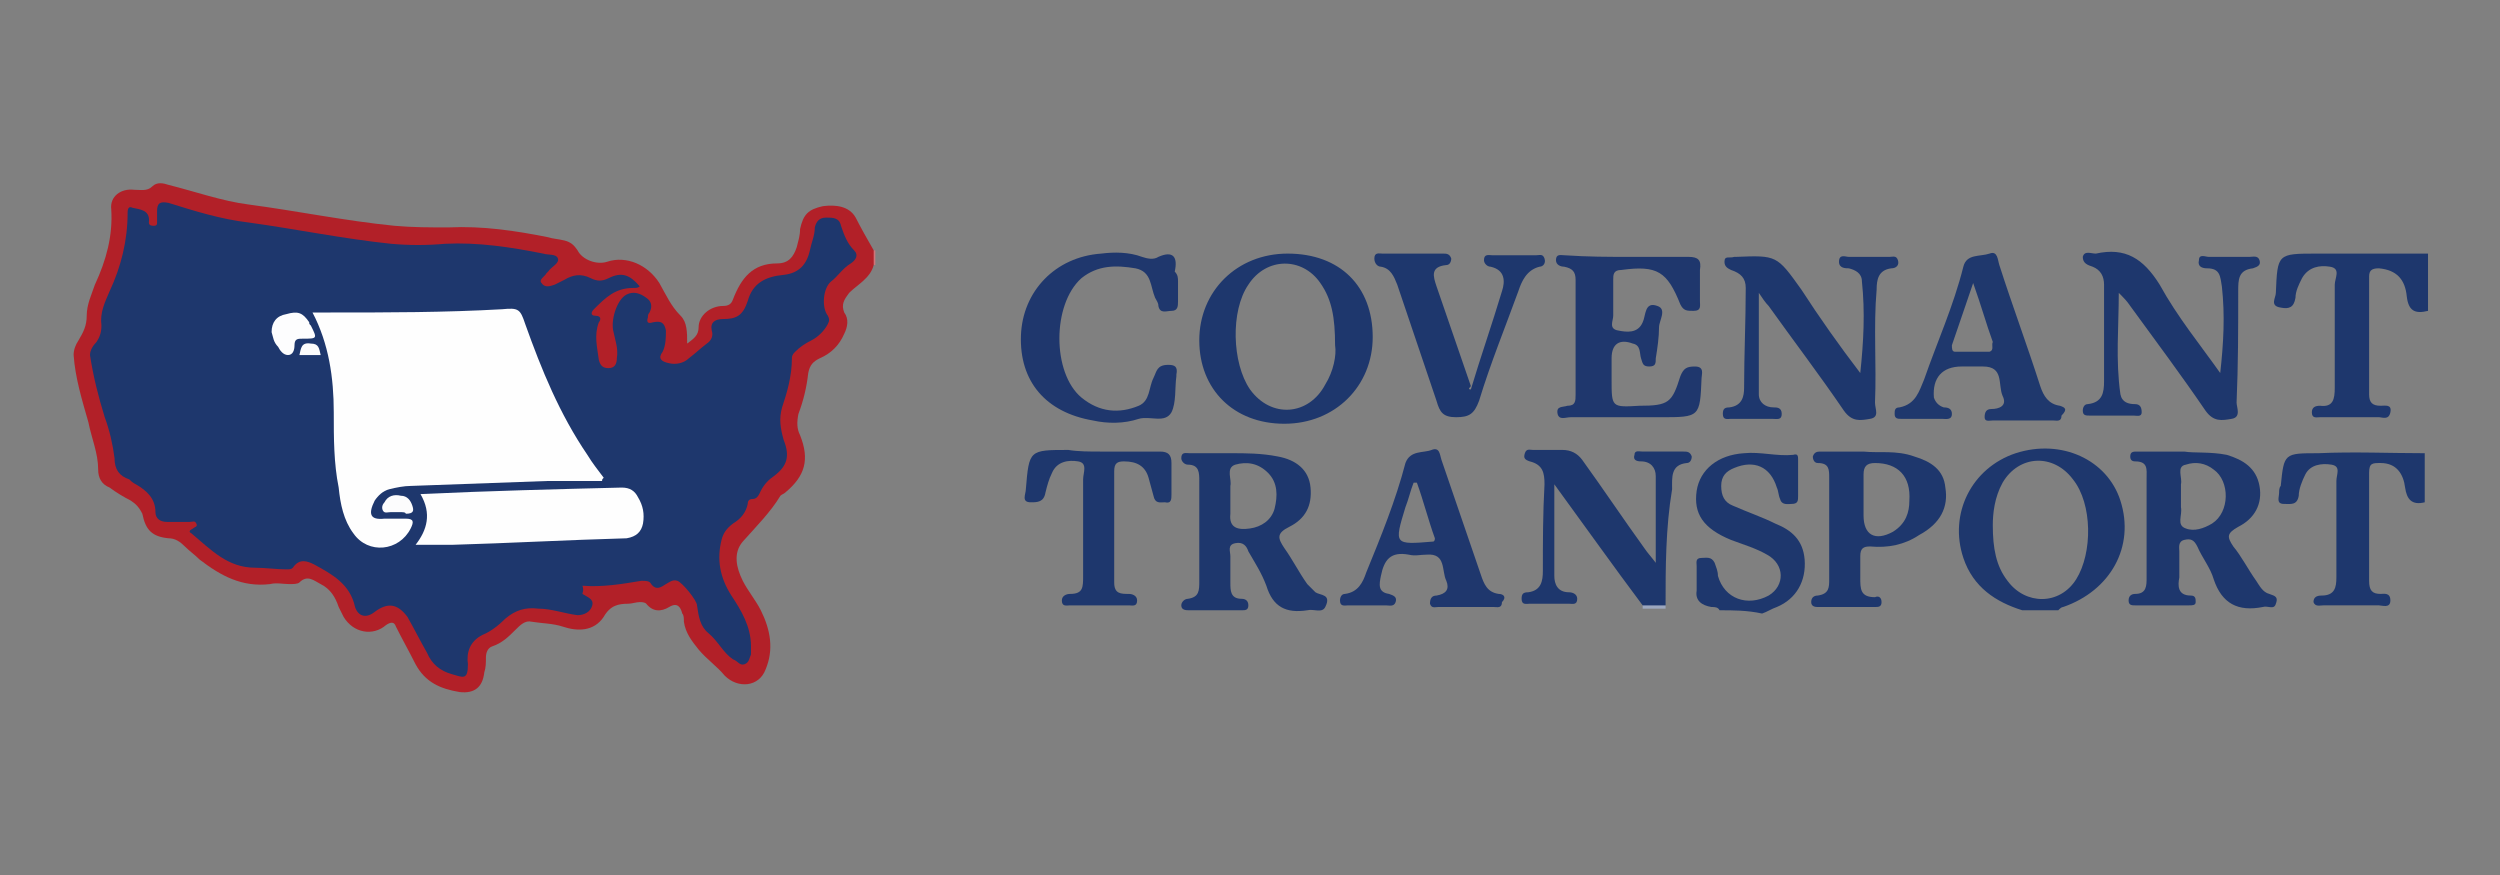 <?xml version="1.0" encoding="utf-8"?>
<!-- Generator: Adobe Illustrator 24.1.0, SVG Export Plug-In . SVG Version: 6.00 Build 0)  -->
<svg version="1.1" id="Layer_1" xmlns="http://www.w3.org/2000/svg" xmlns:xlink="http://www.w3.org/1999/xlink" x="0px" y="0px"
	 viewBox="0 0 152.8 53.5" style="enable-background:new 0 0 152.8 53.5;" xml:space="preserve">
<rect x="0" y="0" width="152.8" height="53.5" fill="#808080" stroke="none"/>
<style type="text/css">
	.st0{fill:#1E376D;}
	.st1{fill:#9CA7BF;}
	.st2{fill:#1F376D;}
	.st3{fill:#1F386D;}
	.st4{fill:#CF7479;}
	.st5{fill:#B22028;}
	.st6{fill:#FEFEFE;}
	.st7{fill:#FDFDFE;}
	.st8{fill:#FCFCFD;}
	.st9{fill:#FBFBFC;}
</style>
<g>
	<g>
		<path class="st0" d="M148.4,19c-0.8,0.2-1.2,0-1.3-0.9c-0.1-1-0.6-1.6-1.7-1.7c-0.4,0-0.6,0.1-0.6,0.5c0,2.4,0,4.8,0,7.2
			c0,0.5,0.2,0.7,0.7,0.7c0.3,0,0.7-0.1,0.6,0.4c-0.1,0.5-0.5,0.3-0.7,0.3c-1.2,0-2.4,0-3.6,0c-0.2,0-0.5,0.1-0.5-0.3
			c0-0.3,0.2-0.4,0.5-0.4c0.8,0.1,0.9-0.4,0.9-1.1c0-2.1,0-4.2,0-6.3c0-0.4,0.4-1-0.3-1.1c-0.6-0.1-1.3,0-1.7,0.7
			c-0.2,0.4-0.4,0.8-0.4,1.2c-0.1,0.6-0.4,0.7-0.9,0.6c-0.7-0.1-0.3-0.6-0.3-0.9c0.1-2.4,0.1-2.4,2.5-2.4c2.3,0,4.5,0,6.8,0
			C148.4,16.8,148.4,17.9,148.4,19z"/>
		<path class="st0" d="M105.1,37.3c-0.1-0.2-0.3-0.2-0.5-0.2c-0.6-0.1-1-0.4-0.9-1c0-0.5,0-1,0-1.5c0-0.2-0.1-0.5,0.3-0.5
			c0.3,0,0.6-0.1,0.8,0.3c0.1,0.3,0.2,0.5,0.2,0.8c0.4,1.4,1.8,1.9,3.1,1.2c1-0.6,1-1.9-0.1-2.5c-0.7-0.4-1.4-0.6-2.2-0.9
			c-1.7-0.7-2.3-1.6-2.1-3c0.2-1.3,1.3-2.2,2.9-2.3c1-0.1,2,0.2,3,0.1c0.3-0.1,0.3,0.1,0.3,0.3c0,0.7,0,1.5,0,2.2
			c0,0.3,0,0.5-0.4,0.5c-0.2,0-0.6,0.1-0.7-0.3c-0.1-0.2-0.1-0.5-0.2-0.7c-0.4-1.3-1.4-1.7-2.6-1.2c-0.5,0.2-0.8,0.5-0.8,1.1
			c0,0.6,0.2,1,0.7,1.2c0.9,0.4,1.8,0.7,2.6,1.1c1,0.4,1.7,1,1.8,2.2c0.1,1.3-0.5,2.4-1.7,2.9c-0.3,0.1-0.6,0.3-0.9,0.4
			C106.8,37.3,105.9,37.3,105.1,37.3z"/>
		<path class="st1" d="M101.8,37c0,0.1,0,0.2,0,0.2c-0.5,0-0.9,0-1.4,0c0-0.1,0-0.1,0-0.2C100.8,36.7,101.3,36.7,101.8,37z"/>
		<path class="st0" d="M135.7,22.8c0.2-1.8,0.3-3.5,0.1-5.3c-0.1-0.6-0.1-1.1-0.9-1.1c-0.3,0-0.6-0.1-0.5-0.5c0-0.4,0.4-0.2,0.6-0.2
			c0.8,0,1.7,0,2.5,0c0.2,0,0.5-0.1,0.6,0.2c0.1,0.3-0.1,0.4-0.4,0.5c-0.9,0.1-0.9,0.7-0.9,1.4c0,2.3,0,4.5-0.1,6.8
			c0,0.3,0.3,0.9-0.3,1c-0.6,0.1-1.1,0.2-1.6-0.5c-1.5-2.2-3-4.2-4.6-6.4c-0.2-0.3-0.4-0.5-0.7-0.8c0,2.1-0.2,4.1,0.1,6.2
			c0.1,0.5,0.5,0.6,0.9,0.6c0.3,0,0.4,0.2,0.4,0.5c0,0.3-0.3,0.2-0.5,0.2c-0.9,0-1.8,0-2.7,0c-0.2,0-0.4,0-0.4-0.3
			c0-0.2,0.1-0.4,0.3-0.4c0.9-0.1,1-0.7,1-1.4c0-2,0-3.9,0-5.9c0-0.5-0.2-0.9-0.7-1.1c-0.3-0.1-0.6-0.2-0.6-0.6
			c0.1-0.4,0.5-0.2,0.8-0.2c1.8-0.4,2.9,0.3,3.9,1.9C133.1,19.4,134.5,21.1,135.7,22.8z"/>
		<path class="st0" d="M113.7,22.8c0.2-1.9,0.3-3.7,0.1-5.6c0-0.5-0.4-0.7-0.8-0.8c-0.2,0-0.6,0-0.6-0.4c0-0.5,0.4-0.3,0.6-0.3
			c0.8,0,1.7,0,2.5,0c0.2,0,0.4-0.1,0.5,0.2c0.1,0.3-0.1,0.5-0.4,0.5c-0.8,0.1-0.9,0.7-0.9,1.3c-0.2,2.3,0,4.6-0.1,6.9
			c0,0.4,0.3,0.9-0.3,1c-0.6,0.1-1.1,0.2-1.6-0.5c-1.5-2.2-3.1-4.3-4.6-6.4c-0.2-0.2-0.4-0.5-0.6-0.8c0,2.2,0,4.2,0,6.2
			c0,0.5,0.4,0.8,0.9,0.8c0.2,0,0.5,0,0.5,0.4c0,0.4-0.3,0.3-0.6,0.3c-0.8,0-1.7,0-2.5,0c-0.2,0-0.5,0.1-0.5-0.3
			c0-0.3,0.1-0.4,0.4-0.4c0.8-0.1,0.9-0.7,0.9-1.2c0-2,0.1-4.1,0.1-6.1c0-0.6-0.3-0.9-0.9-1.1c-0.2-0.1-0.4-0.2-0.4-0.5
			c0-0.4,0.3-0.2,0.6-0.3c0,0,0.1,0,0.1,0c2.5-0.1,2.5-0.1,4,2C111.2,19.4,112.4,21.1,113.7,22.8z"/>
		<path class="st2" d="M99.6,15.7c1.2,0,2.4,0,3.6,0c0.6,0,0.8,0.2,0.7,0.8c0,0.6,0,1.3,0,1.9c0,0.3,0.1,0.6-0.4,0.6
			c-0.4,0-0.6,0-0.8-0.4c-0.8-2-1.4-2.4-3.6-2.1c-0.5,0-0.5,0.3-0.5,0.6c0,0.7,0,1.5,0,2.2c0,0.3-0.3,0.8,0.3,0.9
			c0.5,0.1,1.2,0.2,1.5-0.5c0.2-0.4,0.1-1.3,0.9-1c0.6,0.2,0.1,0.9,0.1,1.3c0,0.6-0.1,1.3-0.2,1.9c0,0.3,0,0.5-0.4,0.5
			c-0.4,0-0.4-0.2-0.5-0.5c-0.1-0.3,0-0.8-0.5-0.9c-0.8-0.3-1.3,0-1.3,0.9c0,0.4,0,0.9,0,1.3c0,1.7,0,1.7,1.7,1.6
			c1.8,0,2-0.2,2.5-1.8c0.2-0.5,0.4-0.6,0.9-0.6c0.6,0,0.4,0.5,0.4,0.7c-0.1,2.4-0.1,2.4-2.5,2.4c-1.8,0-3.7,0-5.5,0
			c-0.3,0-0.7,0.2-0.8-0.2c-0.1-0.5,0.3-0.4,0.6-0.5c0.5,0,0.5-0.3,0.5-0.7c0-2.3,0-4.7,0-7c0-0.5-0.2-0.7-0.7-0.8
			c-0.2,0-0.5-0.1-0.5-0.4c0-0.4,0.3-0.3,0.5-0.3C97.1,15.7,98.3,15.7,99.6,15.7z"/>
		<path class="st0" d="M101.8,37c-0.5,0-0.9,0-1.4,0c-1.8-2.4-3.5-4.8-5.4-7.4c0,2,0,3.8,0,5.6c0,0.5,0.2,1,0.9,1
			c0.2,0,0.5,0.1,0.5,0.4c0,0.4-0.3,0.3-0.5,0.3c-0.8,0-1.6,0-2.4,0c-0.2,0-0.5,0.1-0.5-0.3c0-0.3,0.1-0.4,0.4-0.4
			c0.8-0.1,0.9-0.7,0.9-1.3c0-1.8,0-3.5,0.1-5.3c0-0.7-0.1-1.2-0.9-1.4c-0.3-0.1-0.4-0.2-0.3-0.5c0.1-0.3,0.3-0.2,0.5-0.2
			c0.6,0,1.2,0,1.8,0c0.5,0,0.9,0.2,1.2,0.6c1.3,1.8,2.5,3.6,3.8,5.4c0.2,0.3,0.4,0.5,0.7,0.9c0-1.9,0-3.6,0-5.3
			c0-0.5-0.3-0.9-0.9-0.9c-0.3,0-0.5-0.1-0.4-0.4c0-0.3,0.3-0.2,0.5-0.2c0.8,0,1.7,0,2.5,0c0.2,0,0.4,0,0.5,0.3
			c0,0.2-0.1,0.4-0.3,0.4c-1,0.1-0.9,0.9-0.9,1.6C101.8,32.3,101.8,34.7,101.8,37z"/>
		<path class="st2" d="M72,17.2c0,0.4,0,0.8,0,1.2c0,0.3,0,0.6-0.4,0.6c-0.3,0-0.7,0.2-0.8-0.3c0-0.2-0.1-0.3-0.2-0.5
			c-0.3-0.7-0.2-1.6-1.2-1.8c-1.2-0.2-2.3-0.2-3.3,0.6c-1.8,1.6-1.8,5.8,0,7.3c1.1,0.9,2.3,1,3.5,0.5c0.7-0.3,0.6-1.1,0.9-1.7
			c0.2-0.4,0.2-0.8,0.9-0.8c0.4,0,0.6,0.1,0.5,0.6c0,0,0,0.1,0,0.1c-0.1,0.7,0,1.6-0.3,2.2c-0.4,0.7-1.3,0.2-2,0.4
			c-0.9,0.3-1.9,0.3-2.8,0.1c-2.9-0.5-4.5-2.4-4.4-5.2c0.1-2.7,2.1-4.8,4.9-5c0.8-0.1,1.7-0.1,2.5,0.2c0.3,0.1,0.7,0.2,1,0
			c0.9-0.4,1.2,0,1,0.9C72,16.8,72,17,72,17.2z"/>
		<path class="st0" d="M89.9,23.8c0.6-2,1.3-4,1.9-6c0.2-0.6,0.2-1.3-0.7-1.5c-0.2,0-0.4-0.2-0.4-0.4c0-0.4,0.3-0.3,0.5-0.3
			c0.9,0,1.8,0,2.7,0c0.2,0,0.4-0.1,0.5,0.2c0.1,0.3-0.1,0.5-0.3,0.5c-0.8,0.2-1.1,0.9-1.3,1.5c-0.8,2.2-1.7,4.4-2.4,6.7
			c-0.3,0.8-0.6,1-1.4,1c-0.8,0-1-0.3-1.2-1c-0.8-2.4-1.6-4.7-2.4-7.1c-0.2-0.5-0.4-1-1-1.1c-0.2,0-0.4-0.2-0.4-0.5
			c0-0.4,0.3-0.3,0.5-0.3c1.2,0,2.4,0,3.7,0c0.2,0,0.4,0,0.5,0.3c0,0.2-0.1,0.4-0.3,0.4c-1,0.1-0.8,0.7-0.6,1.3
			c0.7,2,1.4,4.1,2.1,6.1C89.7,23.8,89.8,23.8,89.9,23.8z"/>
		<path class="st0" d="M148.2,27.7c0,1,0,2,0,3c-0.8,0.2-1.1-0.2-1.2-0.9c-0.1-0.8-0.5-1.5-1.5-1.5c-0.5,0-0.7,0-0.7,0.6
			c0,2.2,0,4.4,0,6.6c0,0.6,0.2,0.8,0.7,0.8c0.2,0,0.6-0.1,0.6,0.4c0,0.5-0.5,0.3-0.7,0.3c-1.1,0-2.2,0-3.4,0
			c-0.2,0-0.5,0.1-0.6-0.2c0-0.3,0.2-0.4,0.5-0.4c0.8,0,0.9-0.5,0.9-1.1c0-2,0-3.9,0-5.9c0-0.4,0.3-0.9-0.3-1
			c-0.6-0.1-1.3,0-1.6,0.6c-0.2,0.4-0.4,0.9-0.4,1.3c-0.1,0.6-0.5,0.5-0.9,0.5c-0.5,0-0.3-0.4-0.3-0.7c0-0.1,0-0.3,0.1-0.4
			c0.2-2,0.2-2,2.3-2C143.9,27.6,146,27.7,148.2,27.7z"/>
		<path class="st0" d="M67.3,27.6c1.2,0,2.4,0,3.6,0c0.5,0,0.7,0.2,0.7,0.7c0,0.6,0,1.3,0,1.9c0,0.3,0,0.6-0.4,0.5
			c-0.3,0-0.6,0.1-0.7-0.4c-0.1-0.4-0.2-0.7-0.3-1.1c-0.2-0.7-0.7-1-1.5-1c-0.4,0-0.6,0.1-0.6,0.6c0,2.3,0,4.5,0,6.8
			c0,0.7,0.4,0.7,0.9,0.7c0.2,0,0.5,0.1,0.5,0.4c0,0.4-0.3,0.3-0.5,0.3c-1.2,0-2.4,0-3.6,0c-0.2,0-0.5,0.1-0.5-0.3
			c0-0.3,0.3-0.4,0.5-0.4c0.8,0,0.8-0.4,0.8-1.1c0-2,0-3.9,0-5.9c0-0.4,0.3-1-0.3-1.1c-0.6-0.1-1.3,0-1.6,0.7
			c-0.2,0.4-0.3,0.8-0.4,1.2c-0.1,0.6-0.5,0.6-0.9,0.6c-0.6,0-0.3-0.5-0.3-0.8c0.2-2.4,0.2-2.4,2.6-2.4
			C65.9,27.6,66.6,27.6,67.3,27.6z"/>
		<path class="st0" d="M129.6,30.6c-0.8-2.5-3.6-3.8-6.4-2.9c-2.7,0.9-4.1,3.7-3.2,6.4c0.6,1.8,2,2.7,3.6,3.2c0.7,0,1.5,0,2.2,0
			c0.1-0.1,0.2-0.2,0.3-0.2C129,36.1,130.5,33.4,129.6,30.6z M126.9,35.4c-1,1.6-3.1,1.6-4.2,0.1c-0.7-0.9-0.9-2-0.9-3.4
			c0-0.7,0.1-1.7,0.6-2.6c1-1.7,3.1-1.8,4.3-0.2C127.9,30.8,127.9,33.8,126.9,35.4z"/>
		<path class="st0" d="M78.7,15.5c-3.1,0-5.4,2.3-5.4,5.3c0,3,2.1,5.1,5.2,5.1c3.1,0,5.4-2.3,5.4-5.3C83.9,17.5,81.9,15.5,78.7,15.5
			z M81,23.5c-1,1.9-3.3,2.1-4.6,0.3c-1.1-1.6-1.2-4.8-0.1-6.4c1.1-1.7,3.3-1.7,4.4-0.1c0.7,1,0.9,2.1,0.9,3.8
			C81.7,21.7,81.5,22.7,81,23.5z"/>
		<path class="st0" d="M138.7,36.3c-0.4-0.1-0.6-0.5-0.8-0.8c-0.5-0.7-0.9-1.5-1.4-2.1c-0.4-0.6-0.4-0.8,0.3-1.2
			c1-0.5,1.5-1.4,1.3-2.5c-0.2-1.1-1-1.6-2-1.9c-1-0.2-2-0.1-2.6-0.2c-1.2,0-2.1,0-2.9,0c-0.2,0-0.4,0-0.4,0.3
			c0,0.2,0.1,0.3,0.3,0.3c0.8,0,0.7,0.5,0.7,1c0,2,0,4.1,0,6.1c0,0.5,0,1-0.7,1c-0.2,0-0.4,0.1-0.4,0.4c0,0.3,0.2,0.3,0.4,0.3
			c1.1,0,2.2,0,3.3,0c0.2,0,0.4,0,0.4-0.2c0-0.2,0-0.4-0.3-0.4c-0.8,0-0.8-0.6-0.7-1.1c0-0.5,0-1.1,0-1.6c0-0.2-0.1-0.6,0.3-0.7
			c0.4-0.1,0.6,0,0.8,0.4c0.3,0.7,0.8,1.3,1,2c0.5,1.5,1.5,2,3,1.7c0.3-0.1,0.7,0.2,0.8-0.2C139.3,36.4,138.9,36.4,138.7,36.3z
			 M135.2,32c-0.5,0.3-1.1,0.5-1.6,0.3c-0.6-0.2-0.2-0.8-0.3-1.3c0-0.3,0-0.5,0-0.8c0-0.2,0-0.4,0-0.6c0.1-0.4-0.3-1.1,0.3-1.2
			c0.6-0.2,1.2-0.1,1.7,0.3C136.3,29.4,136.3,31.3,135.2,32z"/>
		<path class="st0" d="M80.4,36.2c-0.2-0.2-0.3-0.3-0.5-0.5c-0.5-0.7-0.9-1.5-1.4-2.2c-0.4-0.6-0.5-0.9,0.3-1.3
			c1-0.5,1.4-1.3,1.3-2.4c-0.1-1.1-0.9-1.7-2-1.9c-1-0.2-2-0.2-2.8-0.2c-1,0-1.8,0-2.6,0c-0.2,0-0.5-0.1-0.5,0.3
			c0,0.2,0.2,0.4,0.4,0.4c0.7,0,0.7,0.5,0.7,1c0,2,0,4.1,0,6.1c0,0.6,0,1-0.7,1.1c-0.2,0-0.4,0.2-0.4,0.4c0,0.3,0.3,0.3,0.5,0.3
			c1.1,0,2.2,0,3.2,0c0.2,0,0.4,0,0.4-0.3c0-0.3-0.2-0.4-0.4-0.4c-0.7,0-0.7-0.5-0.7-1c0-0.5,0-1.1,0-1.6c0-0.3-0.2-0.7,0.3-0.8
			c0.5-0.1,0.7,0.2,0.8,0.5c0.4,0.7,0.8,1.3,1.1,2.1c0.4,1.3,1.2,1.7,2.5,1.5c0.4-0.1,0.9,0.2,1.1-0.2
			C81.4,36.3,80.7,36.4,80.4,36.2z M77.9,31.1c-0.2,0.7-0.8,1.1-1.5,1.2c-0.7,0.1-1.3,0-1.2-0.9c0-0.4,0-0.7,0-1.1
			c0-0.2,0-0.4,0-0.6c0.1-0.4-0.3-1.1,0.3-1.3c0.7-0.2,1.4-0.1,2,0.5C78.1,29.5,78.1,30.3,77.9,31.1z"/>
		<path class="st3" d="M125.9,24.8c-0.7-0.1-1-0.6-1.2-1.2c-0.8-2.5-1.7-4.9-2.5-7.4c-0.1-0.3-0.1-0.9-0.6-0.7
			c-0.6,0.2-1.4,0-1.6,0.8c-0.6,2.4-1.6,4.6-2.4,6.9c-0.3,0.7-0.5,1.5-1.5,1.7c-0.3,0-0.3,0.2-0.3,0.4c0,0.3,0.2,0.3,0.4,0.3
			c0.8,0,1.7,0,2.5,0c0.2,0,0.6,0.1,0.6-0.3c0-0.3-0.2-0.4-0.5-0.4c-0.3-0.1-0.5-0.3-0.6-0.6c-0.1-1.2,0.5-1.9,1.7-1.9
			c0.4,0,0.9,0,1.3,0c1.3,0,0.9,1.1,1.2,1.8c0.3,0.6-0.2,0.8-0.7,0.8c-0.3,0-0.4,0.2-0.4,0.5c0,0.3,0.3,0.2,0.5,0.2
			c0.6,0,1.2,0,1.8,0c0.6,0,1.3,0,1.9,0c0.2,0,0.5,0.1,0.5-0.3C126.4,25,126.2,24.9,125.9,24.8z M121.6,21.5c-0.7,0-1.4,0-2.1,0
			c-0.2,0-0.2-0.2-0.2-0.4c0.4-1.2,0.8-2.3,1.3-3.8c0.5,1.4,0.8,2.5,1.2,3.6C121.7,21.1,121.9,21.4,121.6,21.5z"/>
		<path class="st0" d="M118.9,29.8c-0.1-1.1-0.9-1.6-1.9-1.9c-1.1-0.4-2.2-0.2-3.1-0.3c-1,0-1.8,0-2.6,0c-0.2,0-0.4,0-0.5,0.3
			c0,0.2,0.1,0.4,0.3,0.4c0.7,0,0.7,0.4,0.7,0.9c0,2.1,0,4.1,0,6.2c0,0.5,0,0.9-0.7,1c-0.2,0-0.4,0.1-0.4,0.4c0,0.3,0.3,0.3,0.4,0.3
			c1.2,0,2.3,0,3.5,0c0.2,0,0.4,0,0.4-0.3c0-0.3-0.2-0.4-0.4-0.3c-0.9,0-0.9-0.5-0.9-1.2c0-0.4,0-0.9,0-1.3c0-0.5,0.2-0.6,0.6-0.6
			c1.1,0.1,2.1-0.1,3-0.7C118.6,32,119.1,31,118.9,29.8z M115.7,32.5c-1.1,0.6-1.8,0.2-1.8-1c0-0.8,0-1.7,0-2.5
			c0-0.5,0.2-0.7,0.7-0.7c1.4,0,2.2,0.8,2.1,2.3C116.7,31.3,116.5,32,115.7,32.5z"/>
		<path class="st2" d="M91.6,36.3c-0.7-0.1-0.9-0.6-1.1-1.2c-0.8-2.3-1.6-4.7-2.4-7c-0.1-0.3-0.1-0.8-0.6-0.6
			c-0.5,0.2-1.3,0-1.6,0.8c-0.6,2.3-1.5,4.5-2.4,6.7c-0.2,0.6-0.5,1.2-1.3,1.3c-0.2,0-0.3,0.2-0.3,0.4c0,0.4,0.3,0.3,0.5,0.3
			c0.8,0,1.6,0,2.3,0c0.2,0,0.5,0.1,0.6-0.2c0.1-0.3-0.1-0.4-0.4-0.5c-0.7-0.1-0.6-0.6-0.5-1.1c0.2-1,0.6-1.5,1.7-1.3
			c0.4,0.1,0.7,0,1.1,0c1.2-0.1,0.9,1,1.2,1.6c0.2,0.5,0,0.8-0.6,0.9c-0.3,0-0.4,0.2-0.4,0.5c0.1,0.3,0.3,0.2,0.5,0.2
			c0.6,0,1.2,0,1.7,0c0.6,0,1.2,0,1.7,0c0.2,0,0.5,0.1,0.5-0.3C92.1,36.5,91.9,36.3,91.6,36.3z M87.6,33.1c-2.4,0.2-2.4,0.2-1.7-2.1
			c0.2-0.5,0.3-1,0.5-1.5c0.1,0,0.1,0,0.2,0c0.4,1.1,0.7,2.3,1.1,3.4C87.7,33.1,87.6,33.1,87.6,33.1z"/>
	</g>
	<g>
		<path class="st4" d="M53.5,16.2c0,0-0.1,0-0.1,0c-0.2-0.3-0.2-0.6,0-0.9c0,0,0.1,0,0.1,0C53.5,15.6,53.5,15.9,53.5,16.2z"/>
		<path class="st5" d="M53.4,15.3c0,0.3,0,0.6,0,0.9c-0.2,0.8-1,1.2-1.5,1.7c-0.3,0.4-0.5,0.7-0.3,1.2c0.3,0.4,0.2,0.9,0,1.3
			c-0.3,0.7-0.8,1.2-1.5,1.5c-0.4,0.2-0.6,0.4-0.7,0.9c-0.1,0.9-0.3,1.7-0.6,2.5c-0.1,0.5-0.1,0.9,0.1,1.3c0.6,1.5,0.3,2.5-0.9,3.5
			c-0.1,0.1-0.2,0.1-0.3,0.2c-0.6,1-1.5,1.9-2.3,2.8c-0.6,0.7-0.4,1.6,0,2.4c0.3,0.6,0.8,1.2,1.1,1.8c0.6,1.2,0.8,2.4,0.3,3.6
			c-0.4,1.1-1.7,1.2-2.5,0.4c-0.5-0.6-1.1-1-1.6-1.6c-0.4-0.5-0.8-1-0.9-1.7c0-0.2,0-0.4-0.1-0.5c-0.1-0.4-0.3-0.7-0.8-0.4
			c-0.5,0.3-1,0.3-1.4-0.2c-0.1-0.1-0.3-0.1-0.4-0.1c-0.2,0-0.5,0.1-0.7,0.1c-0.6,0-1.1,0.1-1.5,0.8c-0.6,0.9-1.6,0.9-2.5,0.6
			c-0.6-0.2-1.3-0.2-1.9-0.3c-0.4-0.1-0.7,0.2-1,0.5c-0.4,0.4-0.8,0.8-1.4,1c-0.3,0.1-0.4,0.4-0.4,0.7c0,0.3,0,0.6-0.1,0.9
			c-0.1,0.9-0.6,1.3-1.5,1.2c-1.2-0.2-2.1-0.6-2.7-1.7c-0.4-0.8-0.8-1.5-1.2-2.3c-0.1-0.3-0.3-0.3-0.6-0.1c-0.8,0.7-2,0.5-2.6-0.5
			c-0.1-0.2-0.2-0.4-0.3-0.6c-0.2-0.6-0.5-1.1-1.1-1.4c-0.4-0.2-0.8-0.6-1.3-0.1c-0.1,0.1-0.4,0.1-0.6,0.1c-0.4,0-0.8-0.1-1.2,0
			c-1.7,0.2-3-0.5-4.3-1.5c-0.3-0.3-0.6-0.5-0.9-0.8c-0.3-0.3-0.6-0.5-1-0.5c-1-0.1-1.4-0.5-1.6-1.5C8.5,31,8.3,30.8,8,30.6
			c-0.4-0.2-0.9-0.5-1.3-0.8C6.2,29.6,6,29.2,6,28.7c0-1-0.4-1.9-0.6-2.9c-0.4-1.4-0.8-2.7-0.9-4.1c0-0.3,0.1-0.6,0.3-0.9
			c0.3-0.5,0.5-0.9,0.5-1.5c0-0.7,0.3-1.3,0.5-1.9c0.7-1.5,1.1-3,1-4.6c-0.1-0.8,0.6-1.3,1.4-1.2c0.4,0,0.8,0.1,1.1-0.2
			c0.3-0.3,0.7-0.2,1-0.1c1.6,0.4,3.3,1,4.9,1.2c3,0.4,5.9,1,8.9,1.3c1.1,0.1,2.2,0.1,3.3,0.1c2.1-0.1,4.1,0.2,6.1,0.6
			c0.3,0.1,0.6,0.1,1,0.2c0.4,0.1,0.6,0.3,0.8,0.6c0.3,0.6,1.2,0.9,1.8,0.7c1.2-0.4,2.5,0.2,3.2,1.3c0.4,0.7,0.7,1.4,1.3,2
			c0.4,0.4,0.4,1,0.4,1.7c0.4-0.3,0.7-0.5,0.7-1c0-0.7,0.7-1.3,1.5-1.3c0.3,0,0.5-0.1,0.6-0.4c0.5-1.3,1.2-2.2,2.7-2.2
			c0.7,0,1-0.4,1.2-1c0.1-0.4,0.2-0.7,0.2-1.1c0.2-0.9,0.5-1.2,1.4-1.4c0.8-0.1,1.6,0,2,0.7C52.6,13.9,53,14.6,53.4,15.3z"/>
		<path class="st0" d="M35.6,36.3C35.6,36.3,35.6,36.4,35.6,36.3c0.3,0.2,0.7,0.3,0.6,0.7c-0.1,0.4-0.5,0.6-0.9,0.6
			c-0.8-0.1-1.6-0.4-2.4-0.4c-0.8-0.1-1.4,0.1-2,0.6c-0.4,0.4-0.9,0.8-1.4,1c-0.8,0.4-1,1.1-0.9,1.8c0,1-0.3,0.8-1,0.6
			c-0.7-0.2-1.2-0.6-1.5-1.3c-0.4-0.7-0.8-1.5-1.2-2.2c-0.6-0.8-1.2-0.9-2-0.3c-0.5,0.4-1,0.3-1.2-0.3c-0.3-1.4-1.4-2-2.5-2.6
			c-0.4-0.2-0.9-0.4-1.3,0.2c-0.1,0.1-0.2,0.1-0.4,0.1c-0.6,0-1.3-0.1-1.9-0.1c-1.7,0-2.7-1.1-3.9-2.1c-0.2-0.1-0.1-0.2,0.1-0.3
			c0.1-0.1,0.3-0.1,0.2-0.3c-0.1-0.2-0.2-0.1-0.4-0.1c-0.5,0-0.9,0-1.4,0c-0.4,0-0.7-0.2-0.7-0.6c0-0.8-0.5-1.3-1.2-1.7
			c-0.2-0.1-0.3-0.2-0.4-0.3C7.3,29.1,7,28.7,7,28c-0.1-0.8-0.3-1.7-0.6-2.5C6,24.2,5.7,23,5.5,21.7c0-0.3,0.2-0.6,0.4-0.8
			c0.2-0.3,0.3-0.6,0.3-1c-0.1-0.8,0.2-1.4,0.5-2.1c0.7-1.5,1.1-3.1,1.1-4.8c0-0.3,0.1-0.4,0.3-0.3c0.4,0.1,1.1,0.1,1,0.9
			c0,0.2,0.2,0.2,0.3,0.2c0.2,0,0.2-0.1,0.2-0.2c0-0.2,0-0.5,0-0.7c0-0.5,0.2-0.6,0.7-0.5c1.6,0.5,3.2,1,4.9,1.2
			c2.9,0.4,5.8,1,8.7,1.3c1.1,0.1,2.2,0.1,3.3,0c2-0.1,4,0.2,6,0.6c0.3,0.1,0.8,0,0.9,0.3c0.1,0.3-0.4,0.5-0.6,0.8
			c0,0-0.1,0.1-0.1,0.1c-0.1,0.2-0.5,0.4-0.3,0.6c0.2,0.3,0.5,0.2,0.8,0.1c0.2-0.1,0.4-0.2,0.6-0.3c0.5-0.3,1-0.4,1.6-0.1
			c0.4,0.2,0.7,0.2,1.1,0c0.8-0.4,1.3-0.2,1.9,0.5c-0.1,0.1-0.2,0.1-0.4,0.1c-1.1,0-1.7,0.6-2.4,1.3c-0.2,0.2-0.2,0.4,0.1,0.4
			c0.4,0,0.3,0.3,0.2,0.4c-0.3,0.8-0.1,1.5,0,2.3c0.1,0.4,0.3,0.5,0.6,0.5c0.4,0,0.5-0.3,0.5-0.6c0.1-0.6-0.1-1.1-0.2-1.6
			c-0.2-0.7,0.2-2,0.8-2.3c0.4-0.2,0.8-0.1,1.2,0.2c0.3,0.2,0.4,0.5,0.2,0.9c-0.1,0.1-0.1,0.2-0.1,0.3c-0.1,0.3,0,0.4,0.3,0.3
			c0.5-0.1,0.7,0,0.8,0.5c0,0.4,0,0.9-0.2,1.3c-0.3,0.4-0.1,0.6,0.4,0.7c0.4,0.1,0.9,0,1.2-0.3c0.4-0.3,0.7-0.6,1.1-0.9
			c0.3-0.2,0.4-0.5,0.3-0.8c-0.1-0.5,0.2-0.7,0.7-0.7c0.8,0,1.2-0.2,1.5-1.1c0.3-1.1,1.1-1.5,2.2-1.6c0.9-0.1,1.4-0.6,1.6-1.5
			c0.1-0.5,0.3-0.9,0.3-1.4c0.1-0.4,0.3-0.6,0.7-0.6c0.4,0,0.8,0,0.9,0.5c0.2,0.6,0.4,1.1,0.8,1.5c0.3,0.3,0.1,0.6-0.2,0.8
			c-0.5,0.3-0.8,0.8-1.2,1.1c-0.5,0.4-0.6,1.6-0.2,2.1c0.1,0.2,0.1,0.3,0,0.5c-0.2,0.4-0.6,0.8-1,1c-0.4,0.2-0.7,0.4-1,0.7
			c-0.1,0.1-0.2,0.2-0.2,0.4c0,1.1-0.3,2.1-0.6,3c-0.2,0.7-0.1,1.3,0.1,2c0.4,1,0.2,1.6-0.6,2.2c-0.3,0.2-0.6,0.5-0.8,0.9
			c-0.1,0.2-0.2,0.5-0.5,0.5c-0.2,0-0.3,0.1-0.3,0.3c-0.1,0.5-0.4,0.9-0.9,1.2c-0.4,0.3-0.6,0.6-0.7,1c-0.3,1.2-0.1,2.3,0.6,3.4
			c0.6,0.9,1.2,1.9,1.2,3.1c0,0.2,0,0.3,0,0.5c-0.1,0.2-0.1,0.5-0.4,0.6c-0.3,0.1-0.4-0.2-0.7-0.3c-0.6-0.4-0.9-1.1-1.5-1.6
			c-0.5-0.4-0.6-1-0.7-1.7c0-0.3-0.9-1.4-1.2-1.5c-0.3-0.1-0.5,0.1-0.7,0.2c-0.3,0.2-0.6,0.4-0.9,0c-0.1-0.2-0.3-0.2-0.6-0.2
			c-1.2,0.2-2.4,0.4-3.6,0.3C35.7,36.1,35.6,36.2,35.6,36.3z"/>
		<path class="st6" d="M36.8,29.4c-1.1,0-2.3,0-3.4,0c-2.8,0.1-5.6,0.2-8.3,0.3c-0.4,0-0.9,0.1-1.3,0.2c-0.4,0.1-0.7,0.4-0.9,0.7
			c-0.4,0.8-0.3,1.2,0.6,1.1c0.4,0,0.9,0,1.3,0c0.5,0,0.5,0.2,0.3,0.6c-0.7,1.4-2.6,1.6-3.5,0.3c-0.6-0.8-0.8-1.8-0.9-2.8
			c-0.3-1.5-0.3-3-0.3-4.6c0-2.1-0.3-4.2-1.3-6.1c0.4,0,0.7,0,1.1,0c3.5,0,7,0,10.5-0.2c1-0.1,1.1,0,1.4,0.9c1,2.8,2.1,5.5,3.8,8
			c0.3,0.5,0.7,1,1,1.4C36.8,29.3,36.8,29.3,36.8,29.4z"/>
		<path class="st6" d="M25.7,30.2C29.9,30,34,29.9,38,29.8c0.5,0,0.8,0.2,1,0.6c0.3,0.5,0.4,1,0.3,1.6c-0.1,0.5-0.4,0.8-1,0.9
			c-3.6,0.1-7.2,0.3-10.7,0.4c-0.7,0-1.5,0-2.2,0C26.1,32.4,26.4,31.4,25.7,30.2z"/>
		<path class="st7" d="M16.6,20.3c0-0.6,0.3-1,0.9-1.1c0.7-0.2,1-0.1,1.4,0.5c0,0.1,0,0.1,0.1,0.2c0.4,0.8,0.4,0.8-0.5,0.8
			c-0.3,0-0.5,0-0.5,0.4c0,0.3-0.1,0.6-0.4,0.6c-0.3,0-0.5-0.3-0.6-0.5C16.7,20.9,16.7,20.6,16.6,20.3z"/>
		<path class="st8" d="M24.4,31.3c-0.2,0-0.3,0-0.5,0c-0.2,0-0.4,0.1-0.5-0.1c-0.1-0.2,0-0.4,0.1-0.5c0.2-0.4,0.6-0.5,1-0.4
			c0.4,0,0.6,0.3,0.7,0.6c0.1,0.3,0.1,0.5-0.4,0.5C24.8,31.3,24.6,31.3,24.4,31.3C24.4,31.3,24.4,31.3,24.4,31.3z"/>
		<path class="st9" d="M19.6,21.7c-0.3,0-0.6,0-0.9,0c-0.1,0-0.2,0-0.4,0c0.1-0.4,0.1-0.8,0.7-0.7C19.5,21,19.5,21.3,19.6,21.7z"/>
	</g>
</g>
</svg>
